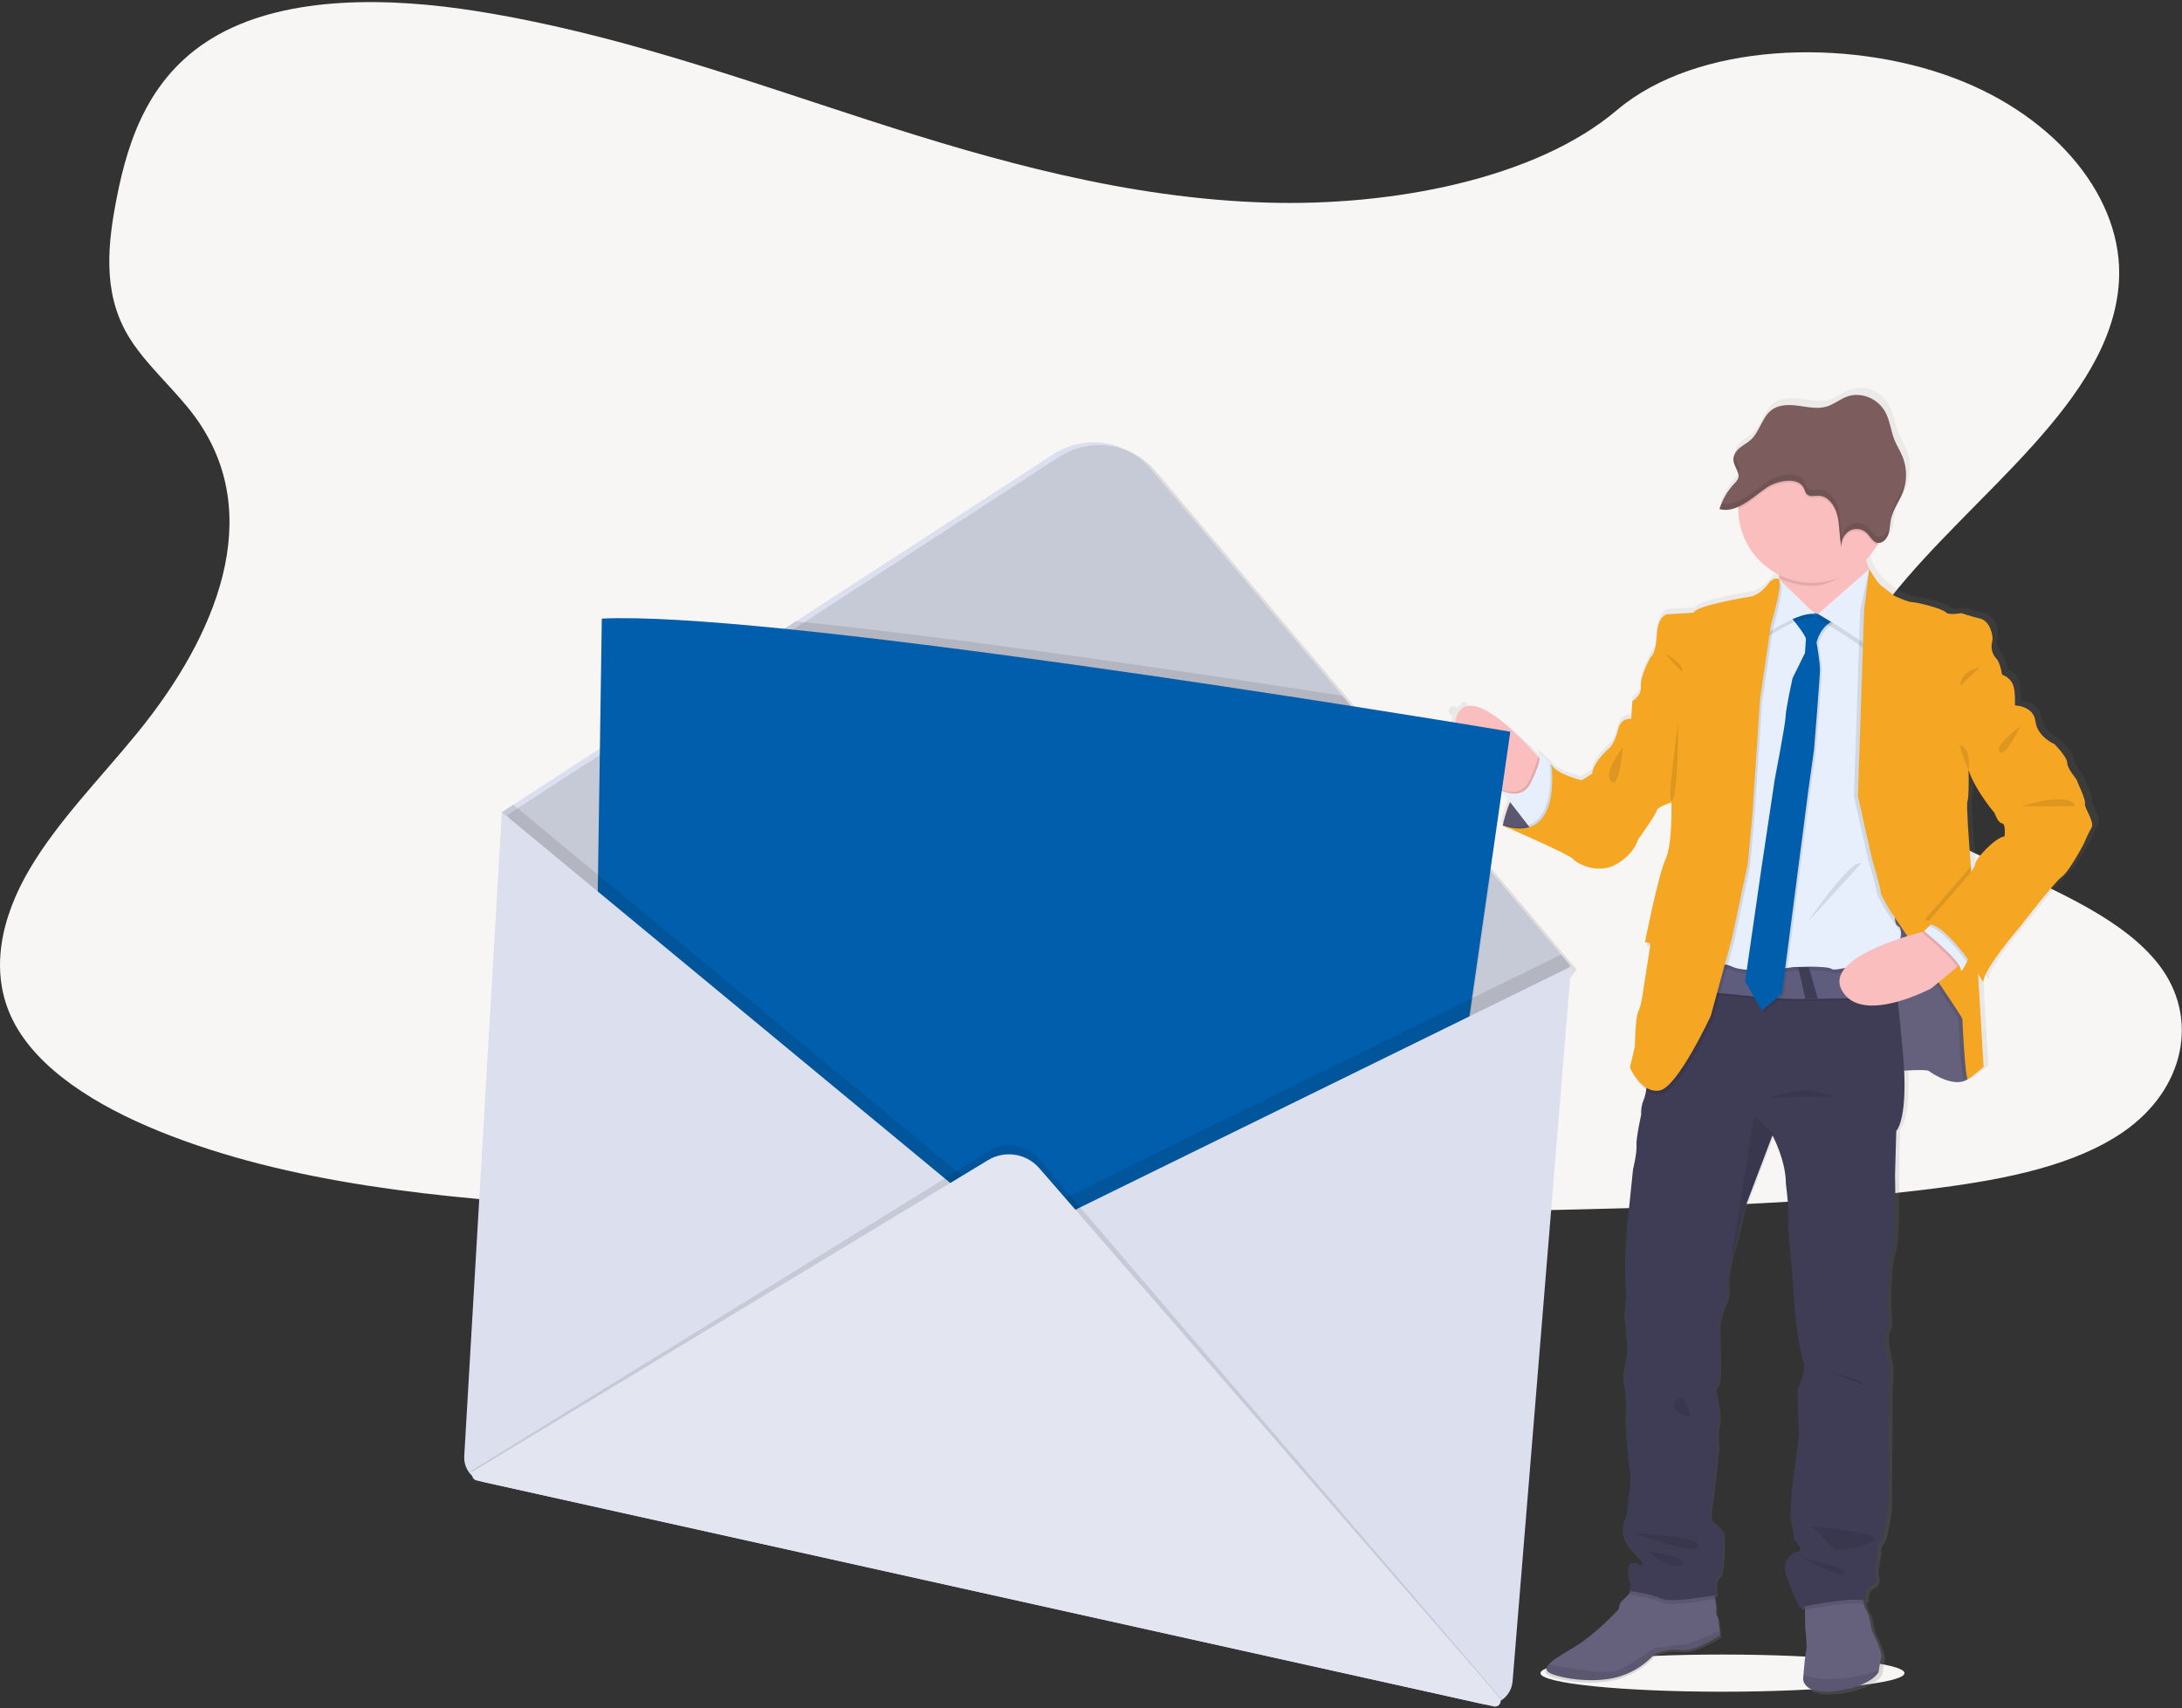 <?xml version="1.0" encoding="UTF-8"?> <svg xmlns="http://www.w3.org/2000/svg" xmlns:xlink="http://www.w3.org/1999/xlink" width="470px" height="368px" viewBox="0 0 470 368"><rect x="0" y="0" width="470" height="368" fill="#333333" stroke="none"/><!-- Generator: Sketch 53.2 (72643) - https://sketchapp.com --><title>messagerie_cloud_undraw_envelope_n8lc</title><desc>Created with Sketch.</desc><defs><linearGradient x1="50.014%" y1="99.996%" x2="50.014%" y2="-0%" id="linearGradient-1"><stop stop-color="#808080" stop-opacity="0.25" offset="0%"></stop><stop stop-color="#808080" stop-opacity="0.12" offset="54%"></stop><stop stop-color="#808080" stop-opacity="0.1" offset="100%"></stop></linearGradient></defs><g id="Page-1" stroke="none" stroke-width="1" fill="none" fill-rule="evenodd"><g id="messagerie_cloud_undraw_envelope_n8lc" fill-rule="nonzero"><ellipse id="Oval" fill="#F7F6F5" cx="371.023" cy="360.404" rx="39.208" ry="4.003"></ellipse><path d="M273.059,43.647 C242.929,42.779 214.234,34.674 186.851,25.805 C159.469,16.937 132.286,7.128 102.878,2.431 C83.964,-0.591 62.335,-1.018 47.095,7.428 C32.428,15.556 27.691,29.59 25.144,42.615 C23.223,52.41 22.097,62.724 27.351,71.892 C30.984,78.252 37.473,83.609 41.95,89.706 C57.526,110.927 46.519,137.091 29.635,157.808 C21.715,167.526 12.529,176.799 6.417,187.144 C0.304,197.489 -2.511,209.351 2.825,219.891 C8.124,230.341 20.753,238.205 34.435,243.734 C62.222,254.956 94.967,258.168 126.895,259.99 C197.573,264.015 268.631,262.261 339.499,260.526 C365.724,259.881 392.066,259.226 417.869,255.846 C432.196,253.97 446.986,250.994 457.376,243.807 C470.581,234.684 473.851,219.233 465.005,207.793 C450.165,188.602 409.15,183.836 398.755,163.242 C393.043,151.907 398.91,139.277 407.206,128.764 C425.007,106.211 454.846,86.425 456.418,60.647 C457.494,42.929 443.153,25.21 420.975,16.833 C397.729,8.051 365.492,9.155 348.318,23.693 C330.694,38.658 299.66,44.433 273.059,43.647 Z" id="Path" fill="#F7F6F5"></path><path d="M450.569,172.26 C450.841,171.515 448.798,167.385 448.798,167.181 C448.798,166.977 446.686,164.673 446.686,163.387 C446.686,162.102 443.889,159.326 443.889,159.326 C443.889,159.326 440.143,157.768 439.734,154.383 C439.325,150.998 435.243,150.925 435.234,150.925 L435.234,150.925 C435.234,150.925 435.234,150.616 435.261,150.149 C435.261,149.095 435.229,147.214 434.757,146.187 C434.271,145.252 433.438,144.546 432.436,144.22 C432.436,144.22 432.028,141.58 431.21,140.767 C430.282,139.797 429.919,138.416 430.252,137.114 C430.661,135.828 429.707,132.571 427.727,132.117 C425.747,131.662 423.504,130.899 423.504,130.899 C423.504,130.899 423.282,130.94 422.959,130.985 L422.687,130.899 C422.212,130.986 421.733,131.046 421.252,131.076 C420.834,131.091 420.425,130.956 420.098,130.695 C419.413,129.949 413.891,128.527 412.869,128.527 C411.847,128.527 408.914,127.164 408.914,127.164 L405.989,124.929 C405.167,124.302 403.646,121.749 403.423,121.39 L403.396,121.34 L403.396,121.34 L403.396,121.34 C403.145,120.763 402.939,120.168 402.779,119.559 L402.779,119.559 C403.776,118.516 404.628,117.344 405.313,116.074 C405.385,115.943 405.449,115.806 405.512,115.675 C405.666,115.672 405.819,115.648 405.966,115.602 C406.026,115.602 406.085,115.557 406.144,115.534 C406.835,115.17 407.355,114.548 407.592,113.803 L407.592,113.803 C407.642,113.657 407.688,113.508 407.724,113.349 C407.724,113.299 407.724,113.244 407.756,113.194 C407.787,113.144 407.801,112.99 407.819,112.885 C407.837,112.781 407.842,112.767 407.851,112.712 C407.86,112.658 407.883,112.508 407.896,112.404 C407.91,112.299 407.896,112.29 407.896,112.235 C407.896,112.104 407.928,111.976 407.946,111.849 L407.946,111.849 C407.992,111.369 408.064,110.891 408.16,110.418 C408.16,110.418 408.16,110.418 408.16,110.418 L408.16,110.418 C408.569,108.601 409.672,107.029 410.458,105.33 L410.458,105.33 C410.571,105.089 410.676,104.839 410.771,104.589 C410.866,104.339 410.962,104.044 411.039,103.767 L411.107,103.512 C411.157,103.313 411.202,103.108 411.243,102.904 C411.243,102.813 411.28,102.722 411.293,102.631 C411.339,102.349 411.379,102.068 411.402,101.782 C411.549,100.159 411.317,98.524 410.726,97.007 C410.212,95.735 409.454,94.59 408.936,93.318 C408.151,91.391 407.946,89.229 406.988,87.375 C405.385,84.295 401.607,82.755 398.501,83.913 C397.016,84.463 395.731,85.535 394.228,86.017 C392.212,86.657 390.059,86.176 387.975,85.885 C385.89,85.594 383.584,85.571 381.908,86.934 C379.978,88.502 379.447,91.45 377.635,93.172 C376.876,93.895 375.927,94.358 375.124,95.026 C374.559,95.478 374.125,96.072 373.866,96.748 C373.866,96.798 373.834,96.843 373.82,96.893 C373.807,96.943 373.789,97.007 373.775,97.066 C373.761,97.125 373.748,97.202 373.739,97.27 C373.729,97.338 373.739,97.366 373.739,97.411 C373.729,97.532 373.729,97.653 373.739,97.774 L373.739,97.774 C373.752,97.889 373.771,98.003 373.798,98.115 C373.798,98.147 373.798,98.179 373.798,98.211 C373.798,98.242 373.852,98.397 373.884,98.492 C373.882,98.51 373.882,98.529 373.884,98.547 C373.92,98.651 373.961,98.751 374.002,98.856 L374.07,99.01 L374.125,99.137 C374.391,99.637 374.602,100.164 374.756,100.709 C374.84,101.054 374.82,101.417 374.697,101.75 C374.512,102.127 374.254,102.463 373.938,102.74 C372.582,104.152 371.535,105.83 370.864,107.67 C370.787,107.879 370.71,108.088 370.642,108.306 L370.642,108.306 L370.737,108.328 C370.931,108.388 371.13,108.432 371.332,108.46 C371.445,108.46 371.559,108.487 371.677,108.496 C372.143,108.521 372.61,108.484 373.066,108.387 C373.18,108.365 373.298,108.337 373.412,108.306 C373.879,108.176 374.335,108.008 374.774,107.801 C374.774,107.938 374.774,108.078 374.774,108.215 C374.774,108.351 374.774,108.369 374.774,108.446 C374.784,114.556 378.246,120.135 383.715,122.853 C383.715,122.998 383.756,123.148 383.774,123.307 C383.792,123.466 383.806,123.553 383.82,123.675 L383.638,123.498 C383.638,123.498 382.407,122.889 381.249,124.648 C380.091,126.406 377.912,127.224 377.912,127.224 C377.912,127.224 365.506,129.186 365.029,130.813 L359.234,131.149 C359.234,131.149 357.186,131.421 356.964,135.692 C356.741,139.963 355.67,140.367 355.67,140.367 C355.67,140.367 353.286,144.565 353.49,146.728 C353.694,148.89 351.674,149.98 351.674,149.98 L351.401,153.838 C351.401,153.838 349.131,153.501 348.536,156.141 C347.941,158.781 346.833,160.003 346.833,160.003 C346.833,160.003 343.082,163.119 342.877,165.759 L340.562,167.181 C340.562,167.181 335.176,165.963 333.95,163.796 L333.573,163.442 C333.561,163.425 333.55,163.407 333.541,163.387 C333.54,163.397 333.54,163.406 333.541,163.415 C332.733,162.651 331.025,161.061 331.271,161.425 C331.43,161.765 331.468,162.15 331.38,162.515 L330.98,162.061 L329.908,160.871 C329.908,160.871 321.203,152.693 316.09,152.066 L316.09,152.066 C316.022,151.934 315.695,150.648 314.823,151.452 C313.359,152.791 312.521,154.682 312.511,156.666 C312.502,158.651 313.322,160.549 314.773,161.902 L322.924,169.521 L323.133,169.675 L324.886,171.947 C324.591,172.656 324.341,173.342 324.137,173.969 C324.137,173.969 324.137,174.009 324.114,174.028 C324.073,174.164 324.028,174.291 323.987,174.418 L323.946,174.555 C323.909,174.682 323.869,174.809 323.832,174.927 C323.796,175.045 323.791,175.077 323.769,175.15 C323.746,175.223 323.769,175.236 323.732,175.277 C323.542,175.959 323.414,176.481 323.351,176.772 L322.897,176.631 L323.351,176.822 C323.351,176.844 323.351,176.872 323.351,176.894 L323.324,177.035 L323.741,177.217 C326.13,178.257 338.05,183.487 338.663,184.282 C339.345,185.159 343.84,187.735 347.932,185.567 C352.023,183.4 352.927,180.079 352.927,180.079 C352.927,180.079 356.878,174.596 357.014,173.782 C357.15,172.969 360.22,172.02 360.22,172.02 C360.22,172.02 360.492,181.106 358.926,184.413 C357.359,187.721 354.425,202.432 354.425,202.432 C354.617,202.394 354.812,202.381 355.007,202.395 C354.898,202.927 354.834,203.245 354.834,203.245 C355.073,203.202 355.317,203.202 355.556,203.245 C355.338,204.917 354.085,212.677 354.085,212.677 C354.085,212.677 353.676,216.198 352.995,217.415 C352.314,218.633 352.246,225.002 352.246,225.002 L351.156,229.605 C351.28,229.877 351.418,230.142 351.569,230.4 L351.569,230.4 C351.569,230.4 352.741,232.999 354.707,234.457 C354.617,235.181 354.432,235.889 354.157,236.565 C353.731,237.592 353.545,238.703 353.613,239.813 C353.613,239.813 352.455,245.029 352.591,246.519 C352.727,248.009 351.842,251.667 351.842,251.667 L350.575,263.415 C350.575,263.415 349.757,273.642 350.166,276.423 C350.575,279.203 349.889,282.987 349.889,282.987 C349.889,282.987 350.706,291.047 350.502,291.928 C350.298,292.81 349.276,296.599 349.889,298.702 C350.502,300.806 350.166,306.558 350.166,306.558 C350.166,306.558 350.575,314.14 351.047,316.58 C351.519,319.02 350.911,322.136 350.911,322.136 C350.911,322.136 350.457,327.347 350.229,327.347 C350.002,327.347 348.254,330.936 351.864,334.462 C355.474,337.988 353.227,337.438 353.227,337.438 C353.227,337.438 350.366,336.016 350.702,338.928 C351.029,341.699 351.478,340.977 351.519,340.9 L350.838,343.126 L351.292,343.194 L350.897,343.648 C350.488,344.165 350.032,344.643 349.535,345.075 C348.713,345.684 348.626,347.038 348.626,347.038 C348.626,347.038 343.586,352.526 338.881,355.302 C336.406,356.765 334.272,358 333.341,359.023 C332.501,359.931 332.637,360.685 334.381,361.262 C338.064,362.48 344.535,363.08 349.171,361.535 C351.935,360.611 354.42,359.003 356.396,356.86 C356.396,356.86 359.33,355.37 362.195,355.911 C365.061,356.451 370.782,352.73 370.782,352.73 L370.678,351.767 L370.374,349 C369.984,348.529 369.811,347.916 369.897,347.31 C369.931,346.491 369.85,345.672 369.656,344.875 C369.611,344.607 369.556,344.339 369.506,344.089 L370.029,343.994 C370.029,343.994 369.352,340.536 370.578,339.859 C371.804,339.182 371.459,330.319 371.459,330.319 C371.459,330.319 369.897,328.288 369.075,327.952 C368.253,327.615 369.007,323.408 369.148,322.868 C369.288,322.327 370.374,311.828 370.374,311.828 C370.374,311.828 369.965,308.511 370.51,307.089 C371.055,305.667 369.856,300.215 369.856,300.215 C369.856,300.215 369.447,299.538 370.201,298.725 C370.955,297.912 370.655,290.665 370.655,290.665 C370.655,290.665 370.592,287.008 370.592,286.059 C370.592,285.109 371.409,281.656 372.158,280.507 C372.908,279.357 372.431,275.764 372.431,275.764 L372.431,275.764 L372.472,275.496 C372.472,275.391 372.508,275.264 372.535,275.11 L372.594,274.751 C372.927,272.755 373.377,270.782 373.943,268.84 C374.851,265.996 375.85,260.985 375.85,260.985 L382.208,244.447 L382.28,244.252 C382.28,244.252 385.209,249.672 385.209,254.701 C385.209,254.701 385.959,260.73 385.754,262.357 C385.55,263.983 386.358,271.593 386.358,271.593 C386.358,271.593 387.244,282.565 387.244,283.042 C387.244,283.519 388.334,291.983 389.019,293.269 C389.705,294.554 388.334,298.484 387.925,298.889 C387.516,299.293 388.061,309.252 388.061,309.252 C388.061,309.252 387.039,317.107 386.835,318.733 C386.631,320.36 385.813,326.593 386.494,329.028 C387.176,331.464 386.903,331.804 386.903,331.804 C386.903,331.804 389.36,334.312 387.925,334.53 C386.869,334.76 385.965,335.435 385.443,336.381 C384.921,337.327 384.832,338.453 385.2,339.469 C386.049,341.952 387.052,344.379 388.202,346.738 C388.202,346.738 388.624,346.642 389.328,346.502 L389.328,347.306 L389.41,351.34 C389.41,351.34 389.864,355.202 389.614,356.083 C389.414,356.728 389.16,359.763 389.01,361.349 C388.96,361.926 388.933,362.312 388.933,362.312 C388.933,362.312 388.933,365.901 396.498,364.82 C404.064,363.738 405.426,360.758 405.426,360.758 C405.426,360.758 405.426,360.617 405.481,360.386 C405.594,359.7 405.839,358.246 406.039,357.437 C406.312,356.351 403.859,351.476 403.859,351.476 C403.859,351.476 403.451,348.16 402.765,347.415 C402.484,346.985 402.298,346.5 402.22,345.993 C402.157,345.72 402.102,345.434 402.057,345.157 C402.226,345.178 402.394,345.209 402.561,345.248 C402.561,345.248 402.152,342.876 403.723,342.131 C405.294,341.386 404.881,339.832 404.677,339.151 C404.472,338.469 405.29,334.68 405.29,334.68 C405.067,333.914 405.275,333.086 405.835,332.518 C406.793,331.563 407.538,324.93 407.538,324.93 L407.674,299.329 C407.674,299.329 408.155,294.786 407.61,292.969 C407.065,291.152 406.516,287.622 407.265,286.672 C408.014,285.722 407.333,281.325 407.333,281.325 C407.333,281.325 407.333,272.043 408.36,269.744 C409.386,267.445 409.041,252.88 409.041,252.88 L409.309,243.339 C409.309,243.339 411.538,241.231 411.012,230.241 C413.387,230.091 416.066,230.005 416.461,230.332 C417.21,230.945 422.051,234.057 424.912,232.094 C425.525,231.822 428.318,229.455 428.318,229.455 L427.119,209.147 C427.868,210.278 428.322,211.032 428.322,211.032 C428.322,208.188 436.364,198.974 436.364,198.974 C436.364,198.974 443.862,189.293 445.496,188.139 C447.131,186.985 450.337,180.892 450.337,180.892 C450.811,179.73 451.358,178.6 451.977,177.508 C452.753,176.258 450.296,173.005 450.569,172.26 Z M432.977,179.366 C430.933,179.57 426.619,184.245 426.569,185.272 C426.537,185.808 426.083,186.526 425.661,187.089 C425.629,186.68 425.593,186.263 425.561,185.84 C425.08,179.857 424.558,172.565 424.794,171.856 C425.207,170.638 425.066,165.155 425.066,165.155 L425.066,165.155 L425.139,165.05 C426.501,169.298 430.783,174.309 430.783,174.309 C430.783,174.309 431.533,176.476 432.418,176.545 C433.304,176.613 432.977,179.366 432.977,179.366 Z" id="Shape" fill="url(#linearGradient-1)"></path><path d="M323.691,177.826 C323.691,177.826 326.175,164.787 334.172,164.719 L340.017,176.749 L336.12,179.439 C336.12,179.439 327.656,179.707 323.691,177.826 Z" id="Path" fill="#65617D"></path><path d="M340.017,176.749 L336.12,179.439 C336.12,179.439 330.163,179.629 325.903,178.58 C325.143,178.4 324.403,178.147 323.691,177.826 C323.691,177.826 323.691,177.753 323.737,177.617 C323.737,177.617 323.737,177.585 323.737,177.567 C324.104,175.93 324.61,174.328 325.249,172.778 C325.499,172.192 325.776,171.588 326.076,170.984 C327.247,168.712 328.891,166.522 331.143,165.427 C331.976,165.018 332.883,164.782 333.809,164.732 L334.045,164.732 L334.163,164.732 L334.29,165 L336.266,169.062 L340.017,176.749 Z" id="Path" fill="#000000" opacity="0.1"></path><path d="M406.389,230.922 C406.389,230.922 414.79,230.118 415.525,230.722 C416.261,231.327 421.034,234.416 423.858,232.467 C426.683,230.518 424.798,223.73 424.798,223.462 C424.798,223.194 424.53,213.581 424.53,213.581 L419.49,206.793 L413.178,194.899 L400.281,193.618 L400.617,212.509 L400.549,222.186 L406.389,230.922 Z" id="Path" fill="#65617D"></path><path d="M332.492,164.373 C332.492,164.373 331.82,172.574 326.716,172.706 C326.716,172.706 325.267,171.833 323.319,170.379 C318.833,167.022 311.717,160.566 313.683,154.56 C316.503,145.96 330.208,161.829 330.208,161.829 L331.257,163.01 L332.492,164.373 Z" id="Path" fill="#FBBEBE"></path><path d="M332.492,164.373 C332.492,164.373 331.82,172.574 326.716,172.706 C326.716,172.706 325.267,171.833 323.319,170.379 L322.888,169.821 C323.754,170.273 324.709,170.53 325.685,170.575 C327.257,170.637 328.703,169.72 329.318,168.271 C329.855,167.217 330.327,166.131 330.73,165.018 C330.979,164.37 331.155,163.697 331.257,163.01 L332.492,164.373 Z" id="Path" fill="#000000" opacity="0.1"></path><path d="M330.276,179.239 L329.127,177.758 L325.258,172.76 L323.287,170.211 C324.153,170.666 325.108,170.923 326.085,170.966 C327.37,170.997 328.809,170.511 329.717,168.667 C330.254,167.61 330.725,166.523 331.13,165.409 C331.766,163.592 331.756,162.683 331.529,162.352 C331.302,162.02 332.955,163.569 333.75,164.323 L333.777,164.351 L334.15,164.7 L334.286,164.973 L336.234,168.867 C336.234,168.867 336.234,168.921 336.234,169.03 C336.425,170.28 337.083,178.126 330.276,179.239 Z" id="Path" fill="#E7EFFD"></path><path d="M370.519,352.24 C370.519,352.24 364.874,355.938 362.054,355.42 C359.234,354.902 356.342,356.365 356.342,356.365 C354.397,358.489 351.946,360.085 349.217,361.003 C344.676,362.548 338.273,361.939 334.645,360.731 C332.928,360.158 332.787,359.422 333.614,358.509 C334.522,357.492 336.638,356.269 339.063,354.816 C343.699,352.062 348.667,346.638 348.667,346.638 C348.667,346.638 348.735,345.275 349.544,344.693 C350.041,344.265 350.497,343.79 350.906,343.276 C351.628,342.422 352.305,341.531 352.305,341.531 L368.907,342.013 C368.907,342.013 369.188,343.208 369.411,344.43 C369.6,345.222 369.678,346.037 369.643,346.851 C369.556,347.449 369.721,348.056 370.097,348.528 L370.396,351.254 L370.519,352.24 Z" id="Path" fill="#65617D"></path><path d="M405.249,356.878 C405.049,357.682 404.795,359.123 404.7,359.8 L404.64,360.172 C404.64,360.172 403.278,363.13 395.844,364.206 C388.411,365.283 388.388,361.717 388.388,361.717 C388.388,361.717 388.415,361.335 388.461,360.758 C388.592,359.186 388.86,356.174 389.06,355.533 C389.323,354.661 388.856,350.827 388.856,350.827 L388.779,346.824 L388.72,344.044 L401.085,342.762 C401.161,343.688 401.294,344.607 401.484,345.516 C401.56,346.02 401.745,346.502 402.025,346.929 C402.697,347.669 403.097,350.963 403.097,350.963 C403.097,350.963 405.517,355.801 405.249,356.878 Z" id="Path" fill="#65617D"></path><path d="M368.907,342.013 C368.907,342.013 369.188,343.208 369.411,344.43 C367.617,344.761 359.779,346.12 357.822,345.17 C355.602,344.094 350.833,343.489 350.833,343.489 L350.911,343.217 C351.633,342.363 352.309,341.472 352.309,341.472 L368.907,342.013 Z" id="Path" fill="#000000" opacity="0.1"></path><path d="M401.484,345.516 C398.351,344.984 391.494,346.27 388.769,346.824 L388.71,344.044 L401.076,342.762 C401.155,343.688 401.291,344.607 401.484,345.516 L401.484,345.516 Z" id="Path" fill="#000000" opacity="0.1"></path><path d="M408.455,243.625 L408.187,253.102 C408.187,253.102 408.523,267.554 407.515,269.839 C406.507,272.125 406.507,281.334 406.507,281.334 C406.507,281.334 407.179,285.7 406.439,286.64 C405.699,287.581 406.239,291.074 406.775,292.892 C407.311,294.709 406.843,299.211 406.843,299.211 L406.707,324.617 C406.707,324.617 405.971,331.2 405.026,332.145 C404.475,332.713 404.27,333.533 404.491,334.294 C404.491,334.294 403.687,338.056 403.887,338.733 C404.086,339.41 404.491,340.95 402.947,341.686 C401.403,342.422 401.802,344.78 401.802,344.78 C398.11,343.903 387.63,346.261 387.63,346.261 C386.497,343.925 385.51,341.522 384.673,339.064 C384.308,338.058 384.394,336.943 384.909,336.005 C385.423,335.066 386.317,334.395 387.362,334.162 C388.769,333.958 386.354,331.473 386.354,331.473 C386.354,331.473 386.622,331.136 385.949,328.719 C385.277,326.302 386.081,320.087 386.286,318.497 C386.49,316.907 387.493,309.088 387.493,309.088 C387.493,309.088 386.958,299.211 387.362,298.807 C387.766,298.403 389.106,294.504 388.438,293.228 C387.77,291.951 386.685,283.551 386.685,283.078 C386.685,282.606 385.818,271.72 385.818,271.72 C385.818,271.72 385.009,264.124 385.214,262.511 C385.418,260.898 384.673,254.92 384.673,254.92 C384.673,249.922 381.785,244.566 381.785,244.566 L381.713,244.761 L375.487,261.171 C375.487,261.171 374.479,266.141 373.607,268.963 C373.055,270.881 372.617,272.831 372.294,274.801 L372.235,275.16 C372.235,275.309 372.19,275.437 372.176,275.537 L372.136,275.809 L372.136,275.809 C372.136,275.809 372.59,279.371 371.863,280.516 C371.137,281.661 370.319,285.086 370.319,286.027 C370.319,286.967 370.387,290.597 370.387,290.597 C370.387,290.597 370.655,297.789 369.933,298.598 C369.211,299.407 369.593,300.074 369.593,300.074 C369.593,300.074 370.8,305.526 370.265,306.93 C369.729,308.334 370.133,311.632 370.133,311.632 C370.133,311.632 369.057,322.055 368.925,322.591 C368.793,323.127 368.049,327.297 368.857,327.634 C369.665,327.97 371.205,329.982 371.205,329.982 C371.205,329.982 371.545,338.792 370.333,339.46 C369.12,340.127 369.792,343.548 369.792,343.548 C369.792,343.548 360.056,345.429 357.84,344.353 C355.624,343.276 350.852,342.672 350.852,342.672 L351.519,340.464 C351.478,340.541 351.033,341.259 350.715,338.505 C350.384,335.616 353.204,337.024 353.204,337.024 C353.204,337.024 355.42,337.565 351.842,334.071 C348.263,330.578 350.025,327.011 350.229,327.011 C350.434,327.011 350.906,321.841 350.906,321.841 C350.906,321.841 351.51,318.747 351.038,316.326 C350.566,313.904 350.166,306.376 350.166,306.376 C350.166,306.376 350.502,300.665 349.898,298.584 C349.294,296.504 350.298,292.733 350.502,291.86 C350.706,290.988 349.875,283.01 349.875,283.01 C349.875,283.01 350.547,279.248 350.143,276.495 C349.739,273.742 350.547,263.588 350.547,263.588 L351.755,251.894 C351.755,251.894 352.627,248.259 352.495,246.783 C352.364,245.306 353.508,240.131 353.508,240.131 C353.44,239.029 353.623,237.926 354.044,236.906 C354.716,235.543 354.984,231.127 354.984,231.127 L361.437,216.339 L364.616,203.3 L407.27,202.895 C407.27,202.895 407.429,204.026 407.688,206.075 C407.946,208.124 408.31,211.168 408.714,214.926 C409.086,218.338 409.495,222.349 409.89,226.815 C411.18,241.072 408.455,243.625 408.455,243.625 Z" id="Path" fill="#3F3D56"></path><path d="M404.509,125.938 L394.564,136.56 C394.564,136.56 381.803,131.449 383.148,129.704 C383.665,129.027 383.602,126.892 383.284,124.538 C382.83,120.813 381.803,116.529 381.803,116.529 C381.803,116.529 404.105,112.894 402.238,116.661 C401.553,118.024 401.671,119.641 402.097,121.127 C402.638,122.849 403.452,124.474 404.509,125.938 L404.509,125.938 Z" id="Path" fill="#FBBEBE"></path><path d="M402.225,116.67 C401.539,118.033 401.212,118.178 401.639,119.664 C398.723,122.785 395.013,126.21 390.4,126.21 C387.931,126.214 385.494,125.643 383.284,124.543 C382.83,120.818 381.803,116.533 381.803,116.533 C381.803,116.533 404.105,112.899 402.225,116.67 Z" id="Path" fill="#000000" opacity="0.1"></path><path d="M406.393,109.805 C406.246,118.536 399.13,125.536 390.402,125.536 C381.674,125.536 374.558,118.536 374.411,109.805 C374.411,109.728 374.411,109.65 374.411,109.578 C374.473,100.743 381.683,93.632 390.513,93.695 C399.344,93.757 406.451,100.97 406.389,109.805 L406.393,109.805 Z" id="Path" fill="#FBBEBE"></path><path d="M408.705,215.339 C406.589,215.339 399.536,215.416 391.653,215.539 L391.558,215.539 L388.956,215.584 L388.874,215.584 C379.528,215.734 370.315,213.908 366.623,214.253 C358.767,214.989 369.447,206.984 369.447,206.984 C375.304,208.408 381.329,209.02 387.353,208.801 L389.623,208.683 C396.762,208.279 403.941,207.607 407.692,206.48 C407.942,208.561 408.301,211.582 408.705,215.339 Z" id="Path" fill="#000000" opacity="0.1"></path><path d="M408.705,214.935 C406.589,214.935 399.536,215.012 391.653,215.135 L391.558,215.135 L388.956,215.18 L388.874,215.18 C379.528,215.33 370.315,213.504 366.623,213.849 C358.767,214.589 369.447,206.58 369.447,206.58 C375.304,208.004 381.329,208.615 387.353,208.397 L389.623,208.279 C396.762,207.875 403.941,207.202 407.692,206.08 C407.942,208.161 408.301,211.168 408.705,214.935 Z" id="Path" fill="#5F5D7E"></path><path d="M386.104,130.372 L373.743,136.155 L364.207,209.951 C364.207,209.951 369.847,207.398 373.076,209.01 C376.304,210.623 386.245,209.147 386.245,209.147 C386.245,209.147 393.51,208.742 394.577,209.551 C395.645,210.36 408.273,206.171 408.273,206.171 C408.273,206.171 410.544,201.064 408.809,200.265 C407.074,199.465 409.363,191.537 409.363,191.537 L408.273,138.304 L406.121,131.449 L400.345,127.955 L394.441,132.657 L391.621,133.062 L386.104,130.372 Z" id="Path" fill="#000000" opacity="0.1"></path><path d="M386.104,129.568 L373.743,135.347 L364.207,209.147 C364.207,209.147 369.847,206.593 373.076,208.206 C376.304,209.819 386.245,208.338 386.245,208.338 C386.245,208.338 393.51,207.938 394.577,208.742 C395.645,209.546 408.282,205.38 408.282,205.38 C408.282,205.38 410.553,200.274 408.818,199.474 C407.084,198.675 409.363,190.724 409.363,190.724 L408.273,137.496 L406.121,130.645 L400.345,127.146 L394.441,131.853 L391.621,132.257 L386.104,129.568 Z" id="Path" fill="#E7EFFD"></path><path d="M385.9,132.993 C385.9,132.993 389.46,137.228 389.396,138.104 C389.333,138.981 389.192,141.062 389.192,141.062 L386.503,146.514 C386.503,146.514 385.028,153.302 385.028,154.714 C385.028,156.127 382.675,168.344 382.675,168.344 L379.846,187.167 L376.286,211.836 L379.919,218.083 L384.215,214.449 L389.927,170.488 L391.135,161.82 C391.135,161.82 392.411,146.228 392.411,144.615 C392.411,143.002 391.676,138.768 391.676,138.768 C391.676,138.768 392.548,134.733 396.176,133.77 C399.804,132.807 395.908,133.566 395.908,133.566 L393.824,131.889 L392.007,132.625 C392.007,132.625 386.976,131.112 385.9,132.993 Z" id="Path" fill="#000000" opacity="0.1"></path><path d="M385.495,132.594 C385.495,132.594 389.06,136.828 388.992,137.7 C388.924,138.572 388.788,140.658 388.788,140.658 L386.104,146.11 C386.104,146.11 384.623,152.897 384.623,154.31 C384.623,155.723 382.271,167.94 382.271,167.94 L379.451,186.758 L375.891,211.427 L379.524,217.679 L383.824,214.044 L389.532,170.089 L390.745,161.425 C390.745,161.425 392.021,145.832 392.021,144.22 C392.021,142.607 391.285,138.373 391.285,138.373 C391.285,138.373 392.157,134.338 395.785,133.398 C399.414,132.457 395.517,133.198 395.517,133.198 L393.433,131.517 L391.617,132.257 C391.617,132.257 386.572,130.708 385.495,132.594 Z" id="Path" fill="#005EAC"></path><path d="M383.148,125.533 C383.148,125.533 382.607,125.938 382.476,128.627 C382.344,131.317 380.459,137.364 380.459,137.364 C380.459,137.364 387.448,132.525 390.94,133.062 L383.148,125.533 Z" id="Path" fill="#000000" opacity="0.1"></path><path d="M383.148,124.729 C383.148,124.729 382.607,125.129 382.476,127.819 C382.344,130.508 380.459,136.555 380.459,136.555 C380.459,136.555 387.448,131.717 390.94,132.257 L383.148,124.729 Z" id="Path" fill="#E7EFFD"></path><path d="M402.225,123.384 L391.199,133.062 C391.199,133.062 400.472,138.572 401.68,139.917 C402.888,141.262 404.096,126.742 404.096,126.742 L402.225,123.384 Z" id="Path" fill="#000000" opacity="0.1"></path><path d="M402.629,122.576 L391.612,132.257 C391.612,132.257 400.88,137.768 402.097,139.113 C403.314,140.458 404.513,125.938 404.513,125.938 L402.629,122.576 Z" id="Path" fill="#E7EFFD"></path><path d="M383.547,125.533 C383.547,125.533 382.339,124.929 381.2,126.678 C380.36,127.818 379.22,128.703 377.907,129.232 C377.907,129.232 365.678,131.181 365.192,132.793 L359.48,133.13 C359.48,133.13 357.463,133.398 357.264,137.632 C357.064,141.866 355.988,142.271 355.988,142.271 C355.988,142.271 353.635,146.437 353.84,148.586 C354.044,150.735 352.023,151.816 352.023,151.816 L360.42,173.66 C360.42,173.66 360.692,182.664 359.144,185.958 C357.595,189.252 354.711,203.836 354.711,203.836 C354.711,203.836 355.919,203.568 355.851,204.372 C355.783,205.176 354.416,213.985 354.416,213.985 C354.416,213.985 354.012,217.479 353.34,218.692 C352.668,219.905 352.6,226.216 352.6,226.216 L351.528,230.786 C351.528,230.786 354.08,236.501 357.977,235.693 C361.873,234.884 368.925,219.632 368.925,219.632 L373.43,203.163 L376.922,186.899 L377.93,175.877 L379.542,151.48 L381.894,135.347 C381.894,135.347 384.492,126.665 383.547,125.533 Z" id="Path" fill="#000000" opacity="0.1"></path><path d="M383.148,124.729 C383.148,124.729 381.935,124.125 380.795,125.87 C379.957,127.011 378.817,127.896 377.503,128.423 C377.503,128.423 365.279,130.372 364.788,131.985 L359.075,132.321 C359.075,132.321 357.064,132.594 356.859,136.828 C356.655,141.062 355.583,141.462 355.583,141.462 C355.583,141.462 353.231,145.633 353.435,147.782 C353.64,149.93 351.619,151.007 351.619,151.007 L360.02,172.851 C360.02,172.851 360.288,181.856 358.744,185.149 C357.2,188.443 354.307,203.032 354.307,203.032 C354.307,203.032 355.515,202.759 355.452,203.568 C355.388,204.376 353.971,213.176 353.971,213.176 C353.971,213.176 353.567,216.675 352.895,217.883 C352.223,219.092 352.159,225.411 352.159,225.411 L351.083,229.982 C351.083,229.982 353.635,235.693 357.531,234.888 C361.428,234.084 368.494,218.824 368.494,218.824 L372.994,202.359 L376.486,186.094 L377.494,175.068 L379.106,150.671 L381.458,134.543 C381.458,134.543 384.088,125.87 383.148,124.729 Z" id="Path" fill="#F5A623"></path><path d="M340.017,176.749 L336.12,179.439 C336.12,179.439 330.163,179.629 325.903,178.58 L323.737,177.617 L323.283,177.426 L323.737,177.567 C325.985,178.235 327.742,178.221 329.118,177.758 C334.631,175.899 334.022,166.79 333.809,164.732 C333.809,164.523 333.773,164.392 333.764,164.342 C333.763,164.332 333.763,164.323 333.764,164.314 L333.795,164.369 C333.871,164.493 333.956,164.611 334.05,164.723 C334.127,164.809 334.209,164.9 334.295,164.987 L334.295,164.987 L336.243,168.88 C336.243,168.88 336.243,168.935 336.243,169.044 L340.017,176.749 Z" id="Path" fill="#000000" opacity="0.1"></path><path d="M353.508,150.471 L351.624,151.007 L351.356,154.837 C351.356,154.837 349.14,154.501 348.536,157.109 C347.932,159.717 346.855,160.943 346.855,160.943 C346.855,160.943 343.159,164.033 342.959,166.654 L340.689,168.067 C340.689,168.067 335.38,166.854 334.172,164.705 C334.172,164.705 336.593,182.046 323.691,177.812 C323.691,177.812 338.137,184.127 338.809,185.004 C339.481,185.881 343.913,188.43 347.945,186.281 C351.978,184.132 352.85,180.829 352.85,180.829 C352.85,180.829 356.746,175.377 356.878,174.577 C357.009,173.778 360.056,172.828 360.056,172.828 L365.833,158.849 L353.508,150.471 Z" id="Path" fill="#F5A623"></path><path d="M400.681,131.449 L402.629,122.576 C402.629,122.576 403.501,125.465 404.377,126.138 L407.265,128.359 C407.265,128.359 410.153,129.7 411.161,129.7 C412.17,129.7 417.61,131.112 418.282,131.853 C418.954,132.594 421.642,132.053 421.642,132.053 C421.642,132.053 423.858,132.793 425.806,133.261 C427.754,133.729 428.694,136.96 428.29,138.259 C427.957,139.552 428.312,140.925 429.23,141.894 C430.039,142.702 430.443,145.324 430.443,145.324 C431.427,145.649 432.243,146.349 432.713,147.273 C433.385,148.749 433.167,151.975 433.167,151.975 L423.177,166.091 C423.177,166.091 423.309,171.543 422.909,172.746 C422.51,173.95 424.317,194.522 424.317,194.522 L426.401,229.873 C426.401,229.873 423.645,232.226 423.041,232.494 C422.437,232.762 421.833,219.996 421.833,219.523 C421.833,219.051 406.316,196.267 406.316,196.267 C406.316,196.267 404.232,192.909 404.232,192.178 C404.232,191.446 402.284,184.65 402.284,184.65 L399.327,171.543 L400.681,131.449 Z" id="Path" fill="#000000" opacity="0.1"></path><path d="M434.026,151.198 C434.026,151.652 434.026,151.97 434.026,151.97 L424.035,166.054 L424.035,166.054 C424.035,166.054 424.172,171.506 423.772,172.706 C423.536,173.41 424.049,180.643 424.526,186.585 C424.862,190.869 425.18,194.481 425.18,194.481 L426.065,209.474 L427.26,229.827 C427.26,229.827 424.508,232.181 423.904,232.449 C423.3,232.717 422.696,219.95 422.696,219.478 C422.696,219.005 407.174,196.226 407.174,196.226 C407.174,196.226 405.09,192.859 405.09,192.137 C405.09,191.415 403.142,184.609 403.142,184.609 L400.19,171.502 L401.53,131.444 L402.629,122.576 C402.629,122.576 404.309,125.47 405.181,126.138 L408.069,128.355 C408.069,128.355 410.957,129.718 411.965,129.718 C412.973,129.718 418.418,131.126 419.09,131.867 C419.762,132.607 422.446,132.067 422.446,132.067 C422.446,132.067 424.662,132.807 426.61,133.275 C428.558,133.743 429.503,136.973 429.099,138.273 C428.764,139.565 429.119,140.939 430.039,141.907 C430.842,142.711 431.247,145.333 431.247,145.333 C432.23,145.661 433.046,146.362 433.517,147.286 C433.998,148.263 434.044,150.13 434.026,151.198 Z" id="Path" fill="#F5A623"></path><path d="M351.91,330.264 C352.241,330.264 366.35,330.8 366.082,333.085 C365.814,335.371 351.91,330.264 351.91,330.264 Z" id="Path" fill="#000000" opacity="0.1"></path><path d="M355.066,334.094 C355.066,334.094 364.538,335.639 362.05,337.052 C359.561,338.465 355.066,334.094 355.066,334.094 Z" id="Path" fill="#000000" opacity="0.1"></path><path d="M390.291,328.783 C390.291,328.783 406.012,330.146 403.66,331.877 C401.307,333.608 395.731,333.89 395.486,333.958 C395.24,334.026 390.291,328.783 390.291,328.783 Z" id="Path" fill="#000000" opacity="0.1"></path><path d="M388.388,335.707 C388.388,335.707 397.12,337.183 397.388,338.887 C397.656,340.591 388.388,335.707 388.388,335.707 Z" id="Path" fill="#000000" opacity="0.1"></path><path d="M393.224,295.245 C393.224,295.245 401.217,297.126 401.689,298.425 L393.224,295.245 Z" id="Path" fill="#000000" opacity="0.1"></path><path d="M362.386,301.024 C362.386,301.024 358.222,302.232 362.254,304.659 C366.287,307.085 362.386,301.024 362.386,301.024 Z" id="Path" fill="#000000" opacity="0.1"></path><path d="M380.863,236.433 C381.318,236.433 388.656,234.016 391.208,235.07 C393.034,235.757 394.965,236.124 396.916,236.156 L380.863,236.433 Z" id="Path" fill="#000000" opacity="0.1"></path><path d="M381.803,244.093 L381.731,244.761 L375.487,261.171 C375.487,261.171 374.479,266.141 373.607,268.963 C373.055,270.881 372.617,272.831 372.294,274.801 L377.839,240.399 L381.803,244.093 Z" id="Path" fill="#000000" opacity="0.1"></path><polygon id="Path" fill="#3F3D56" points="391.558 215.135 388.956 215.18 388.874 215.18 387.348 208.406 389.619 208.283"></polygon><path d="M423.254,206.93 L421.579,208.293 L415.998,212.895 C415.998,212.895 400.88,220.964 396.716,213.299 C393.047,206.548 410.185,201.728 414.313,200.678 C414.871,200.537 415.189,200.465 415.189,200.465 L423.254,206.93 Z" id="Path" fill="#FBBEBE"></path><path d="M358.694,140.858 C358.694,140.858 361.65,142.221 362.327,144.083 C363.003,145.946 358.694,140.858 358.694,140.858 Z" id="Path" fill="#000000" opacity="0.1"></path><path d="M349.557,161.02 C349.557,161.02 345.257,166.263 347.005,168.29 C348.754,170.316 349.557,161.02 349.557,161.02 Z" id="Path" fill="#000000" opacity="0.1"></path><path d="M426.41,143.815 C426.41,143.815 422.378,144.22 422.246,147.713 L426.41,143.815 Z" id="Path" fill="#000000" opacity="0.1"></path><path d="M389.06,198.929 C389.46,198.525 398.733,184.813 400.867,186.026 L389.06,198.929 Z" id="Path" fill="#000000" opacity="0.1"></path><path d="M406.393,109.805 C406.397,112.44 405.747,115.035 404.5,117.356 L404.382,117.333 C403.369,117.119 402.842,115.938 402.066,115.202 C401.089,114.271 399.628,114.066 398.433,114.693 C397.235,115.413 396.546,116.748 396.653,118.142 C396.14,115.988 396.303,113.703 395.804,111.545 C395.304,109.387 393.801,107.206 391.739,107.17 C390.831,107.17 389.818,107.492 389.174,106.829 C388.788,106.429 388.72,105.798 388.42,105.307 C386.949,102.926 382.466,104.13 380.636,105.352 C378.806,106.575 376.686,108.533 374.411,109.578 C374.473,100.743 381.683,93.632 390.513,93.695 C399.344,93.757 406.451,100.97 406.389,109.805 L406.393,109.805 Z" id="Path" fill="#000000" opacity="0.1"></path><path d="M388.424,104.907 C388.715,105.393 388.792,106.025 389.178,106.425 C389.818,107.093 390.858,106.747 391.744,106.765 C393.806,106.802 395.309,108.983 395.808,111.141 C396.308,113.299 396.144,115.584 396.657,117.737 C396.549,116.342 397.241,115.006 398.442,114.289 C399.637,113.662 401.098,113.867 402.075,114.798 C402.851,115.534 403.378,116.715 404.391,116.929 C405.403,117.142 406.38,116.17 406.748,115.111 C407.115,114.053 407.088,112.872 407.329,111.763 C407.783,109.669 409.145,107.947 409.908,105.952 C410.808,103.527 410.784,100.855 409.84,98.447 C409.336,97.184 408.587,96.048 408.074,94.79 C407.302,92.872 407.102,90.701 406.157,88.883 C404.577,85.826 400.853,84.299 397.788,85.449 C396.33,85.994 395.063,87.057 393.578,87.534 C391.594,88.175 389.469,87.693 387.416,87.407 C385.364,87.121 383.089,87.093 381.436,88.443 C379.533,90.001 379.015,92.927 377.226,94.635 C376.477,95.353 375.546,95.812 374.756,96.452 C373.966,97.093 373.28,98.102 373.393,99.178 C373.511,100.568 374.874,101.832 374.37,103.122 C374.188,103.496 373.935,103.831 373.625,104.108 C372.129,105.677 371.016,107.57 370.374,109.641 C373.966,110.768 377.857,106.802 380.673,104.925 C382.476,103.731 386.953,102.522 388.424,104.907 Z" id="Path" fill="#7C5C5C"></path><path d="M423.254,206.93 L421.579,208.293 C420.103,205.839 414.05,200.933 414.05,200.933 L414.313,200.678 C414.871,200.537 415.189,200.465 415.189,200.465 L423.254,206.93 Z" id="Path" fill="#000000" opacity="0.1"></path><path d="M424.866,204.44 C424.866,204.44 424.262,205.939 423.645,207.229 C423.027,208.52 422.346,209.701 422.314,208.742 C422.246,206.861 414.454,200.542 414.454,200.542 L415.512,199.515 L416.733,198.325 L424.866,204.44 Z" id="Path" fill="#E7EFFD"></path><path d="M425.134,194.49 L426.02,209.483 C423.931,206.234 418.2,197.911 414.517,198.179 L423.44,187.907 C423.812,187.493 424.155,187.055 424.467,186.594 C424.803,190.878 425.134,194.49 425.134,194.49 Z" id="Path" fill="#000000" opacity="0.1"></path><path d="M424.866,204.44 C424.866,204.44 424.262,205.939 423.645,207.229 C421.302,204.017 418.082,200.224 415.512,199.506 L416.733,198.316 L424.866,204.44 Z" id="Path" fill="#000000" opacity="0.1"></path><path d="M431.583,150.067 L434.003,151.948 C434.003,151.948 438.031,152.016 438.435,155.378 C438.839,158.74 442.522,160.284 442.522,160.284 C442.522,160.284 445.274,163.038 445.274,164.314 C445.274,165.591 447.358,167.876 447.358,168.081 C447.358,168.285 449.374,172.383 449.102,173.119 C448.83,173.855 451.254,177.085 450.514,178.294 C449.907,179.38 449.369,180.502 448.902,181.656 C448.902,181.656 445.746,187.707 444.134,188.848 C442.522,189.988 435.129,199.601 435.129,199.601 C435.129,199.601 427.205,208.742 427.205,211.564 C427.205,211.564 419.485,198.661 414.908,198.997 L423.845,188.711 C423.845,188.711 425.389,187.035 425.457,186.026 C425.525,185.018 429.757,180.379 431.773,180.179 C431.773,180.179 432.105,177.421 431.233,177.353 C430.361,177.285 429.621,175.136 429.621,175.136 C429.621,175.136 423.717,168.149 423.64,163.71 C423.563,159.271 431.583,150.067 431.583,150.067 Z" id="Path" fill="#F5A623"></path><path d="M435.143,156.45 C435.143,156.45 429.503,160.621 430.711,161.961 C431.919,163.301 435.143,156.45 435.143,156.45 Z" id="Path" fill="#000000" opacity="0.1"></path><path d="M435.411,173.66 C435.411,173.66 445.891,170.298 446.968,173.66 L435.411,173.66 Z" id="Path" fill="#000000" opacity="0.1"></path><path d="M370.519,352.24 C370.519,352.24 364.874,355.938 362.054,355.42 C359.234,354.902 356.342,356.365 356.342,356.365 C354.397,358.489 351.946,360.085 349.217,361.003 C344.676,362.548 338.273,361.939 334.645,360.731 C332.928,360.158 332.787,359.422 333.614,358.509 C337.56,359.295 346.374,360.863 348.749,359.722 C351.837,358.241 356.274,355.016 356.274,355.016 C356.274,355.016 362.054,354.211 362.858,354.211 C363.43,354.211 367.894,352.367 370.414,351.313 L370.519,352.24 Z" id="Path" fill="#000000" opacity="0.1"></path><path d="M404.7,359.8 L404.64,360.172 C404.64,360.172 403.278,363.13 395.844,364.206 C388.411,365.283 388.388,361.717 388.388,361.717 C388.388,361.717 388.415,361.335 388.461,360.758 C390.822,361.653 395.972,362.653 404.7,359.8 Z" id="Path" fill="#000000" opacity="0.1"></path><path d="M361.482,155.646 C361.482,155.646 361.482,170.97 360.17,172.483 C358.857,173.996 361.482,155.646 361.482,155.646 Z" id="Path" fill="#000000" opacity="0.1"></path><path d="M422.042,160.584 L423.99,166.063 C423.99,166.063 424.766,160.684 422.042,160.584 Z" id="Path" fill="#000000" opacity="0.1"></path><g id="Group" opacity="0.1" transform="translate(370.097, 97.679)" fill="#000000"><path d="M4.446,4.157 C4.936,2.894 3.646,1.658 3.478,0.304 C3.308,0.686 3.234,1.105 3.265,1.522 C3.351,2.54 4.101,3.489 4.3,4.434 C4.357,4.346 4.405,4.253 4.446,4.157 L4.446,4.157 Z" id="Path"></path><path d="M26.742,18.632 C26.261,16.515 26.402,14.27 25.911,12.149 C25.421,10.027 23.909,7.81 21.852,7.773 C20.943,7.773 19.926,8.101 19.286,7.437 C18.895,7.037 18.832,6.401 18.528,5.915 C17.056,3.53 12.579,4.739 10.744,5.961 C8.02,7.778 4.223,11.608 0.699,10.745 C0.531,11.149 0.377,11.562 0.245,11.985 C3.837,13.112 7.729,9.145 10.544,7.269 C12.361,6.052 16.856,4.843 18.328,7.228 C18.618,7.714 18.696,8.346 19.082,8.746 C19.722,9.414 20.762,9.068 21.647,9.086 C23.709,9.123 25.212,11.304 25.711,13.462 C26.211,15.62 26.048,17.905 26.561,20.058 C26.528,19.575 26.589,19.091 26.742,18.632 Z" id="Path"></path><path d="M36.842,16.115 C36.478,17.178 35.52,18.159 34.485,17.932 C33.449,17.705 32.945,16.537 32.173,15.797 C31.191,14.876 29.736,14.674 28.541,15.292 C27.4,15.973 26.717,17.217 26.756,18.545 C27.028,17.725 27.592,17.033 28.341,16.601 C29.536,15.974 30.997,16.179 31.974,17.11 C32.75,17.846 33.277,19.027 34.29,19.24 C35.302,19.454 36.279,18.482 36.646,17.423 C36.838,16.795 36.961,16.147 37.014,15.492 C36.97,15.703 36.912,15.911 36.842,16.115 L36.842,16.115 Z" id="Path"></path><path d="M40.002,6.956 C39.248,8.95 37.877,10.667 37.423,12.766 C37.332,13.189 37.278,13.621 37.228,14.057 C37.682,11.967 39.044,10.254 39.802,8.264 C40.137,7.369 40.347,6.432 40.425,5.479 C40.321,5.981 40.18,6.475 40.002,6.956 Z" id="Path"></path></g><ellipse id="Oval" fill="#E6E8EC" cx="313.015" cy="153.138" rx="1" ry="1"></ellipse><path d="M226.849,97.856 L108.095,174.936 L185.593,314.776 C186.325,316.098 187.577,317.054 189.044,317.411 L259.263,334.548 C261.742,335.148 264.304,333.935 265.411,331.636 L300.241,259.24 L338.414,208.188 L247.829,100.968 C242.613,94.799 233.629,93.466 226.849,97.856 Z" id="Path" fill="#DCDFED"></path><path d="M339.622,208.792 L339.286,209.247 L316.925,239.155 L316.521,239.695 L301.449,259.853 L271.66,321.782 L270.824,323.513 L266.619,332.249 C265.511,334.552 262.944,335.766 260.462,335.162 L190.243,318.016 C188.775,317.659 187.523,316.703 186.792,315.381 L180.04,303.218 L178.827,301.029 L130.088,213.045 L129.67,212.295 L109.299,175.541 L111.76,173.941 L130.419,161.834 L130.851,161.552 L170.145,136.046 L172.624,134.438 L228.048,98.46 C234.828,94.061 243.82,95.393 249.036,101.568 L290.36,150.498 L292.177,152.679 L322.17,188.18 L322.334,188.375 L337.415,206.221 L339.313,208.47 L339.622,208.792 Z" id="Path" fill="#000000" opacity="0.1"></path><path d="M321.171,187.771 L317.511,213.213 L316.408,220.891 L315.776,237.246 L315.726,238.523 L312.443,323.981 C312.379,325.586 311.607,327.08 310.335,328.06 C309.063,329.039 307.421,329.404 305.854,329.056 L270.461,321.15 L270.08,321.064 L179.308,300.797 L177.642,300.424 L127.74,289.275 L128.884,212.44 L128.921,209.874 L129.266,186.617 L129.647,160.948 L168.941,135.442 L171.421,133.834 C207.867,137.573 256.338,144.765 289.175,149.894 L290.991,152.075 L320.962,187.576 L321.171,187.771 Z" id="Path" fill="#000000" opacity="0.1"></path><path d="M325.317,157.604 L321.008,187.589 L317.057,215.048 L315.954,222.708 L315.322,239.064 L311.989,325.798 C311.925,327.403 311.153,328.897 309.881,329.877 C308.608,330.857 306.967,331.222 305.4,330.873 L269.626,322.881 L178.854,302.614 L127.286,291.093 L128.467,211.691 L128.812,188.434 L129.216,161.229 L129.629,133.248 C138.157,132.843 152.189,133.757 168.941,135.442 C206.45,139.208 257.583,146.827 291.014,152.075 C311.485,155.287 325.317,157.604 325.317,157.604 Z" id="Path" fill="#005EAC"></path><path d="M336.252,205.617 L317.057,215.035 L219.093,263.102 L128.812,188.452 L110.561,173.337 L108.1,174.936 L128.471,211.691 L127.291,291.093 L178.859,302.614 L185.598,314.776 C186.329,316.099 187.581,317.055 189.049,317.411 L259.267,334.548 C261.745,335.146 264.304,333.933 265.411,331.636 L269.617,322.9 L305.391,330.891 C306.958,331.24 308.599,330.875 309.872,329.895 C311.144,328.915 311.916,327.421 311.98,325.816 L315.313,239.082 L338.078,208.642 L338.141,207.875 L336.252,205.617 Z" id="Path" fill="#000000" opacity="0.1"></path><path d="M108.095,174.936 L99.999,313.654 C99.844,316.306 101.635,318.679 104.226,319.256 L319.255,367.028 C320.78,367.362 322.376,367.021 323.631,366.092 C324.887,365.163 325.68,363.737 325.808,362.18 L338.409,208.188 L219.093,266.736 L108.095,174.936 Z" id="Path" fill="#DCDFED"></path><path d="M101.479,316.83 L213.189,247.878 C216.604,245.806 221.015,246.496 223.634,249.513 L323.619,366.178 C323.982,366.596 324.159,366.296 323.619,366.178 L101.479,316.83 C100.843,316.689 100.925,317.161 101.479,316.83 Z" id="Path" fill="#000000" opacity="0.1"></path><path d="M102.278,316.716 L212.835,249.899 C216.443,247.719 221.096,248.451 223.861,251.635 L322.942,365.638 C323.279,366.027 323.328,366.587 323.066,367.03 C322.803,367.472 322.287,367.696 321.784,367.587 L102.637,318.902 C102.16,318.798 101.794,318.413 101.715,317.931 C101.635,317.449 101.859,316.967 102.278,316.716 L102.278,316.716 Z" id="Path" fill="#E3E5F1"></path></g></g></svg> 